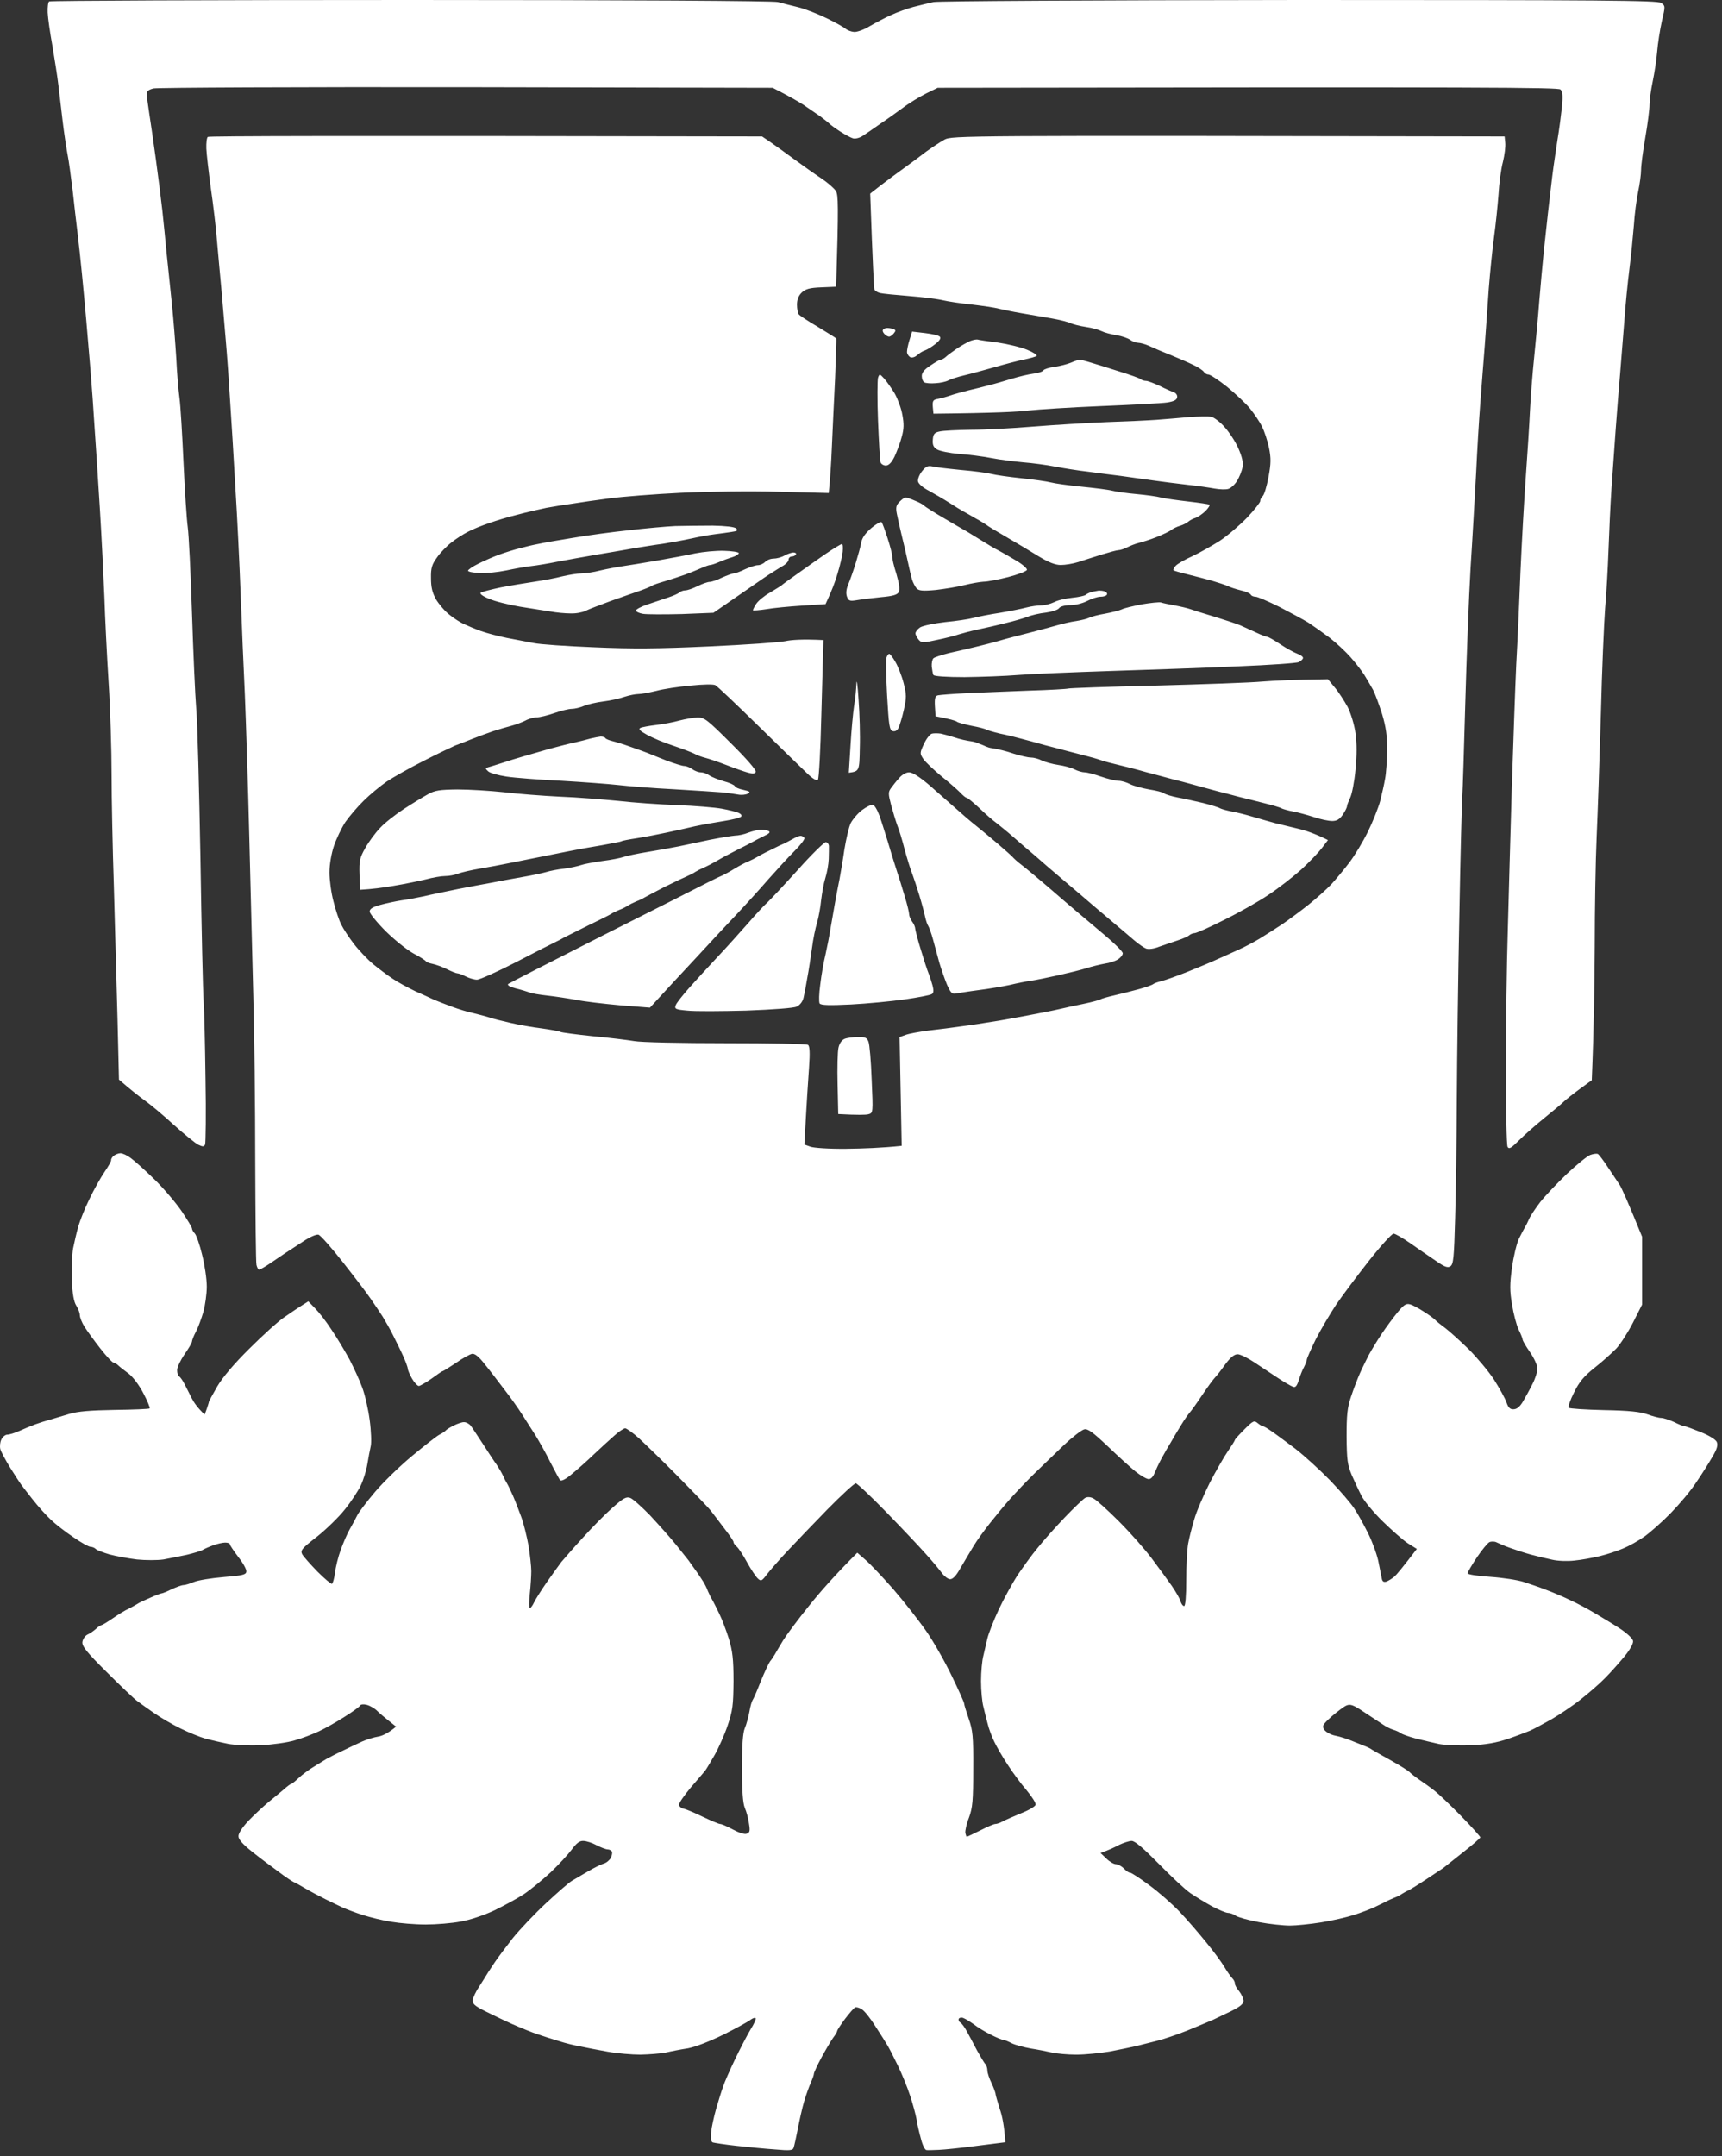 <?xml version="1.0" encoding="UTF-8"?> <svg xmlns="http://www.w3.org/2000/svg" viewBox="0 0 70.305 87.995" fill="none"><rect x="0" y="0" width="70.305" height="87.995" fill="#333333" stroke="none"/><path fill-rule="evenodd" clip-rule="evenodd" d="M2.007 0.06C1.964 0.086 1.938 0.294 1.947 0.51C1.955 0.725 2.042 1.339 2.137 1.857C2.223 2.375 2.344 3.118 2.387 3.498C2.43 3.878 2.508 4.534 2.56 4.966C2.612 5.398 2.698 5.976 2.75 6.261C2.81 6.546 2.897 7.228 2.966 7.773C3.026 8.317 3.113 9.094 3.164 9.5C3.216 9.906 3.294 10.657 3.346 11.184C3.398 11.711 3.475 12.54 3.519 13.041C3.562 13.541 3.639 14.448 3.691 15.07C3.743 15.692 3.821 16.771 3.864 17.488C3.916 18.196 4.011 19.699 4.08 20.813C4.149 21.927 4.227 23.525 4.261 24.354C4.287 25.183 4.365 26.763 4.434 27.852C4.503 28.94 4.555 30.632 4.555 31.608C4.555 32.584 4.598 34.665 4.65 36.229C4.693 37.792 4.762 40.201 4.797 41.566L4.857 44.062C5.341 44.485 5.678 44.744 5.902 44.908C6.136 45.072 6.671 45.521 7.086 45.901C7.509 46.281 7.958 46.644 8.079 46.713C8.278 46.808 8.321 46.808 8.373 46.713C8.398 46.644 8.416 45.444 8.39 44.044C8.373 42.645 8.338 41.203 8.312 40.849C8.286 40.495 8.226 37.878 8.183 35.037C8.131 32.204 8.062 29.441 8.01 28.905C7.967 28.378 7.889 26.617 7.837 25.002C7.785 23.387 7.708 21.815 7.664 21.504C7.621 21.193 7.543 20.01 7.492 18.87C7.44 17.73 7.371 16.547 7.327 16.236C7.284 15.925 7.224 15.208 7.198 14.638C7.163 14.068 7.086 13.058 7.017 12.393C6.947 11.728 6.852 10.795 6.801 10.32C6.757 9.845 6.68 9.068 6.628 8.593C6.576 8.118 6.455 7.168 6.36 6.477C6.265 5.786 6.144 4.949 6.092 4.62C6.041 4.292 5.997 3.938 5.989 3.852C5.98 3.731 6.058 3.662 6.265 3.61C6.412 3.575 12.164 3.549 19.039 3.558L31.546 3.584C32.211 3.921 32.582 4.137 32.798 4.275C33.014 4.422 33.325 4.638 33.489 4.75C33.653 4.871 33.826 5.009 33.878 5.061C33.921 5.104 34.12 5.251 34.31 5.372C34.5 5.493 34.733 5.622 34.828 5.648C34.923 5.674 35.096 5.631 35.225 5.544C35.346 5.467 35.657 5.251 35.916 5.069C36.175 4.897 36.599 4.594 36.858 4.404C37.117 4.206 37.549 3.947 37.808 3.817L38.283 3.584C60.877 3.549 63.615 3.567 63.71 3.653C63.797 3.731 63.814 3.904 63.771 4.361C63.736 4.689 63.658 5.294 63.589 5.7C63.529 6.106 63.425 6.779 63.373 7.211C63.322 7.634 63.244 8.299 63.201 8.679C63.158 9.059 63.08 9.776 63.028 10.277C62.976 10.778 62.898 11.667 62.847 12.263C62.803 12.859 62.708 13.887 62.639 14.552C62.57 15.217 62.492 16.21 62.466 16.754C62.441 17.298 62.363 18.525 62.294 19.475C62.225 20.424 62.13 22.152 62.078 23.318C62.035 24.483 61.957 26.193 61.905 27.117C61.862 28.042 61.784 30.296 61.724 32.126C61.672 33.957 61.594 36.583 61.56 37.956C61.516 39.329 61.482 41.859 61.482 43.569C61.482 45.279 61.508 46.739 61.551 46.808C61.611 46.912 61.698 46.86 62.009 46.549C62.225 46.333 62.682 45.927 63.037 45.642C63.391 45.357 63.762 45.046 63.857 44.951C63.961 44.856 64.254 44.623 64.514 44.433L64.988 44.088C65.075 42.015 65.101 40.167 65.109 38.647C65.109 37.127 65.144 35.106 65.187 34.156C65.23 33.206 65.308 30.952 65.36 29.147C65.403 27.342 65.49 25.399 65.533 24.829C65.585 24.259 65.645 23.188 65.671 22.454C65.697 21.72 65.749 20.589 65.792 19.95C65.835 19.31 65.913 18.222 65.964 17.531C66.016 16.84 66.094 15.813 66.146 15.243C66.189 14.673 66.267 13.706 66.319 13.084C66.362 12.462 66.457 11.512 66.526 10.968C66.595 10.424 66.673 9.621 66.707 9.197C66.733 8.774 66.811 8.161 66.88 7.833C66.949 7.513 67.001 7.108 67.001 6.935C67.001 6.753 67.079 6.158 67.174 5.614C67.269 5.069 67.346 4.465 67.346 4.275C67.346 4.085 67.407 3.653 67.476 3.325C67.545 2.997 67.631 2.444 67.657 2.116C67.683 1.788 67.77 1.226 67.848 0.872C67.994 0.25 67.994 0.242 67.822 0.121C67.675 0.017 65.481 0 53.052 0C44.717 0.009 38.309 0.043 38.11 0.086C37.92 0.13 37.549 0.216 37.289 0.285C37.03 0.354 36.625 0.501 36.383 0.613C36.149 0.717 35.761 0.924 35.519 1.062C35.286 1.209 34.992 1.313 34.871 1.304C34.75 1.295 34.595 1.235 34.526 1.175C34.457 1.114 34.103 0.915 33.748 0.743C33.394 0.57 32.867 0.363 32.582 0.294C32.297 0.225 31.926 0.13 31.762 0.086C31.58 0.035 25.578 0 16.768 0C8.692 0 2.05 0.026 2.007 0.06ZM8.485 5.588C8.442 5.614 8.416 5.829 8.424 6.063C8.433 6.287 8.519 7.013 8.606 7.669C8.701 8.317 8.822 9.318 8.865 9.888C8.917 10.458 8.994 11.348 9.046 11.875C9.089 12.401 9.167 13.308 9.219 13.904C9.271 14.5 9.349 15.588 9.392 16.322C9.444 17.056 9.539 18.654 9.608 19.863C9.685 21.072 9.78 23.041 9.824 24.224C9.867 25.416 9.945 27.256 9.996 28.327C10.04 29.397 10.126 32.023 10.178 34.156C10.23 36.298 10.307 39.225 10.342 40.676C10.385 42.127 10.42 45.133 10.42 47.369C10.428 49.606 10.445 51.515 10.471 51.627C10.497 51.731 10.54 51.817 10.584 51.817C10.618 51.817 10.834 51.696 11.059 51.541C11.292 51.385 11.568 51.195 11.672 51.126C11.784 51.057 12.095 50.85 12.363 50.677C12.631 50.495 12.916 50.366 13.002 50.392C13.08 50.409 13.538 50.927 14.013 51.532C14.488 52.136 14.997 52.801 15.135 53.009C15.282 53.216 15.498 53.544 15.628 53.743C15.749 53.941 15.956 54.304 16.068 54.537C16.189 54.779 16.37 55.142 16.466 55.358C16.561 55.574 16.647 55.798 16.647 55.859C16.647 55.91 16.725 56.1 16.82 56.264C16.915 56.428 17.044 56.567 17.105 56.567C17.156 56.558 17.39 56.428 17.623 56.264C17.847 56.1 18.046 55.962 18.072 55.962C18.098 55.962 18.34 55.807 18.616 55.625C18.884 55.435 19.186 55.271 19.273 55.254C19.385 55.237 19.549 55.366 19.791 55.677C19.989 55.919 20.344 56.385 20.594 56.714C20.844 57.033 21.173 57.5 21.32 57.733C21.475 57.974 21.725 58.363 21.872 58.596C22.019 58.838 22.296 59.322 22.468 59.676C22.65 60.03 22.831 60.367 22.866 60.41C22.917 60.462 23.099 60.375 23.358 60.151C23.582 59.969 23.988 59.607 24.248 59.356C24.507 59.115 24.878 58.769 25.068 58.605C25.258 58.432 25.465 58.294 25.526 58.294C25.578 58.294 25.837 58.475 26.087 58.7C26.329 58.925 27.046 59.615 27.659 60.237C28.272 60.859 28.894 61.498 29.024 61.662C29.153 61.826 29.413 62.172 29.603 62.422C29.792 62.664 29.948 62.897 29.948 62.932C29.939 62.975 30.008 63.061 30.086 63.13C30.164 63.199 30.354 63.493 30.509 63.778C30.665 64.063 30.864 64.356 30.941 64.426C31.071 64.547 31.105 64.529 31.313 64.253C31.442 64.089 31.814 63.657 32.15 63.303C32.479 62.949 33.221 62.18 33.791 61.593C34.362 61.014 34.88 60.539 34.94 60.539C34.992 60.539 35.562 61.075 36.192 61.723C36.832 62.379 37.557 63.148 37.816 63.441C38.075 63.726 38.36 64.072 38.455 64.201C38.55 64.331 38.697 64.443 38.784 64.452C38.896 64.46 39.034 64.322 39.216 63.994C39.371 63.726 39.613 63.329 39.751 63.096C39.889 62.863 40.2 62.439 40.433 62.146C40.658 61.861 41.029 61.412 41.254 61.161C41.47 60.92 41.902 60.462 42.212 60.159C42.524 59.857 43.068 59.33 43.422 58.994C43.776 58.657 44.156 58.363 44.268 58.337C44.415 58.303 44.614 58.449 45.218 59.02C45.633 59.417 46.143 59.883 46.358 60.056C46.574 60.228 46.816 60.367 46.902 60.367C46.989 60.367 47.084 60.263 47.136 60.125C47.188 59.995 47.309 59.736 47.412 59.546C47.516 59.356 47.68 59.063 47.784 58.899C47.878 58.726 48.077 58.398 48.215 58.173C48.354 57.94 48.518 57.715 48.57 57.655C48.621 57.603 48.846 57.292 49.07 56.956C49.295 56.619 49.537 56.29 49.606 56.221C49.675 56.152 49.865 55.91 50.029 55.677C50.236 55.401 50.392 55.271 50.53 55.271C50.634 55.271 50.936 55.418 51.195 55.591C51.454 55.764 51.886 56.049 52.145 56.221C52.404 56.394 52.689 56.558 52.776 56.593C52.888 56.644 52.94 56.584 53.026 56.334C53.078 56.152 53.173 55.91 53.242 55.79C53.303 55.669 53.355 55.53 53.355 55.487C53.355 55.444 53.519 55.073 53.717 54.667C53.924 54.261 54.304 53.622 54.555 53.242C54.814 52.862 55.419 52.059 55.894 51.454C56.377 50.841 56.827 50.349 56.896 50.349C56.965 50.349 57.276 50.53 57.587 50.746C57.897 50.962 58.355 51.282 58.614 51.454C58.986 51.713 59.107 51.756 59.219 51.679C59.34 51.601 59.366 51.307 59.409 49.736C59.444 48.716 59.47 46.531 59.478 44.865C59.487 43.198 59.53 39.821 59.582 37.351C59.625 34.881 59.685 32.688 59.703 32.472C59.72 32.256 59.772 30.563 59.824 28.715C59.875 26.867 59.97 24.371 60.039 23.188C60.117 21.996 60.212 20.269 60.264 19.345C60.307 18.421 60.385 17.117 60.437 16.452C60.489 15.787 60.566 14.742 60.618 14.12C60.661 13.498 60.739 12.453 60.782 11.788C60.834 11.123 60.929 10.173 60.998 9.672C61.067 9.172 61.145 8.394 61.18 7.945C61.205 7.496 61.283 6.892 61.361 6.607C61.43 6.322 61.473 5.976 61.456 5.829L61.43 5.57C39.052 5.527 38.879 5.536 38.559 5.7C38.386 5.795 38.05 6.019 37.808 6.192C37.575 6.373 37.168 6.676 36.901 6.866C36.633 7.056 36.218 7.367 35.968 7.557L35.528 7.902C35.631 10.847 35.683 11.754 35.7 11.814C35.718 11.866 35.821 11.935 35.933 11.961C36.037 11.987 36.573 12.039 37.117 12.082C37.661 12.125 38.283 12.203 38.499 12.255C38.715 12.307 39.241 12.384 39.665 12.427C40.097 12.479 40.597 12.548 40.787 12.6C40.977 12.643 41.384 12.73 41.694 12.781C42.005 12.833 42.55 12.928 42.904 12.989C43.258 13.049 43.629 13.144 43.724 13.196C43.819 13.239 44.095 13.308 44.329 13.343C44.57 13.377 44.856 13.455 44.977 13.516C45.097 13.576 45.365 13.645 45.581 13.68C45.797 13.714 46.048 13.801 46.143 13.87C46.238 13.939 46.384 13.991 46.471 13.991C46.548 13.991 46.747 14.042 46.902 14.111C47.049 14.181 47.429 14.345 47.74 14.466C48.051 14.595 48.475 14.776 48.69 14.88C48.906 14.975 49.105 15.113 49.148 15.174C49.183 15.234 49.269 15.286 49.338 15.286C49.407 15.286 49.753 15.511 50.098 15.787C50.435 16.063 50.858 16.46 51.031 16.668C51.204 16.884 51.428 17.212 51.523 17.402C51.618 17.592 51.748 17.98 51.808 18.265C51.895 18.697 51.895 18.905 51.791 19.466C51.722 19.837 51.618 20.183 51.558 20.243C51.497 20.295 51.446 20.39 51.454 20.45C51.454 20.502 51.212 20.813 50.919 21.124C50.616 21.435 50.124 21.858 49.813 22.065C49.502 22.264 49.001 22.549 48.69 22.696C48.379 22.834 48.068 23.015 47.999 23.093C47.93 23.171 47.887 23.257 47.913 23.274C47.939 23.3 48.189 23.369 48.475 23.439C48.76 23.508 49.209 23.629 49.468 23.698C49.727 23.775 50.021 23.87 50.116 23.913C50.211 23.965 50.452 24.043 50.66 24.095C50.858 24.138 51.04 24.216 51.066 24.268C51.092 24.319 51.178 24.354 51.264 24.354C51.342 24.354 51.782 24.544 52.232 24.768C52.681 25.002 53.216 25.287 53.424 25.416C53.622 25.546 54.011 25.822 54.287 26.029C54.555 26.237 54.944 26.599 55.142 26.824C55.349 27.057 55.6 27.385 55.704 27.549C55.807 27.714 55.963 27.99 56.058 28.154C56.144 28.318 56.308 28.767 56.429 29.147C56.585 29.674 56.636 30.028 56.636 30.615C56.628 31.038 56.593 31.565 56.55 31.781C56.515 31.997 56.421 32.403 56.351 32.688C56.274 32.973 56.049 33.534 55.851 33.94C55.652 34.346 55.315 34.907 55.099 35.192C54.883 35.477 54.546 35.883 54.356 36.09C54.158 36.298 53.752 36.66 53.441 36.911C53.13 37.161 52.646 37.516 52.361 37.714C52.076 37.904 51.653 38.172 51.411 38.319C51.178 38.457 50.806 38.655 50.59 38.75C50.375 38.845 49.986 39.027 49.727 39.139C49.468 39.26 48.906 39.493 48.475 39.666C48.043 39.839 47.576 40.003 47.438 40.037C47.3 40.072 47.136 40.124 47.092 40.158C47.049 40.201 46.773 40.296 46.488 40.374C46.203 40.452 45.754 40.564 45.495 40.624C45.236 40.685 44.977 40.754 44.933 40.788C44.89 40.814 44.579 40.901 44.242 40.97C43.906 41.039 43.465 41.134 43.249 41.186C43.033 41.238 42.455 41.35 41.953 41.445C41.453 41.54 40.796 41.661 40.485 41.704C40.174 41.756 39.63 41.842 39.276 41.885C38.922 41.937 38.309 42.015 37.92 42.058C37.523 42.11 37.099 42.188 36.97 42.239L36.728 42.326L36.814 46.765C36.011 46.851 35.225 46.877 34.552 46.886C33.86 46.894 33.213 46.851 33.083 46.799L32.841 46.713C32.936 44.943 32.997 44.044 33.031 43.569C33.075 42.948 33.057 42.688 32.988 42.645C32.928 42.602 31.416 42.576 29.628 42.576C27.815 42.576 26.156 42.542 25.889 42.49C25.63 42.447 24.869 42.352 24.204 42.291C23.539 42.222 22.943 42.144 22.891 42.118C22.831 42.084 22.477 42.024 22.114 41.972C21.743 41.929 21.173 41.825 20.836 41.747C20.499 41.669 20.11 41.575 19.972 41.523C19.834 41.48 19.54 41.402 19.324 41.35C19.108 41.307 18.72 41.186 18.461 41.091C18.202 40.996 17.873 40.866 17.727 40.806C17.588 40.737 17.234 40.581 16.949 40.452C16.664 40.314 16.258 40.098 16.042 39.951C15.826 39.813 15.464 39.536 15.23 39.346C14.997 39.148 14.643 38.776 14.444 38.517C14.246 38.258 14.013 37.904 13.935 37.74C13.848 37.576 13.702 37.144 13.615 36.79C13.52 36.436 13.451 35.901 13.451 35.607C13.451 35.287 13.529 34.838 13.633 34.527C13.736 34.225 13.943 33.793 14.099 33.552C14.263 33.318 14.6 32.921 14.85 32.679C15.101 32.429 15.524 32.083 15.783 31.902C16.042 31.729 16.725 31.341 17.295 31.055C17.865 30.762 18.452 30.486 18.59 30.425C18.737 30.373 19.048 30.252 19.281 30.157C19.523 30.062 19.912 29.916 20.145 29.838C20.387 29.76 20.715 29.665 20.879 29.622C21.043 29.579 21.302 29.484 21.44 29.415C21.579 29.337 21.795 29.277 21.915 29.277C22.036 29.277 22.356 29.199 22.632 29.104C22.9 29.009 23.22 28.931 23.341 28.931C23.462 28.931 23.686 28.879 23.842 28.81C23.988 28.75 24.351 28.663 24.636 28.629C24.921 28.594 25.31 28.508 25.5 28.439C25.69 28.378 25.94 28.327 26.061 28.327C26.182 28.327 26.51 28.266 26.796 28.197C27.081 28.119 27.711 28.024 28.203 27.981C28.687 27.929 29.136 27.921 29.205 27.964C29.274 27.998 30.06 28.741 30.958 29.622C31.857 30.503 32.755 31.375 32.954 31.565C33.187 31.79 33.342 31.876 33.394 31.824C33.437 31.772 33.498 30.606 33.532 29.233C33.575 27.86 33.601 26.591 33.61 26.427L33.619 26.124C32.746 26.081 32.306 26.116 32.064 26.168C31.831 26.219 30.432 26.314 28.955 26.383C26.882 26.478 25.82 26.487 24.248 26.418C23.133 26.375 22.028 26.297 21.786 26.245C21.553 26.202 21.06 26.107 20.706 26.038C20.352 25.969 19.869 25.839 19.627 25.753C19.393 25.667 19.083 25.537 18.936 25.468C18.798 25.408 18.53 25.235 18.348 25.088C18.167 24.95 17.925 24.665 17.804 24.466C17.649 24.19 17.597 23.965 17.597 23.603C17.588 23.188 17.632 23.041 17.839 22.756C17.968 22.566 18.236 22.29 18.426 22.143C18.608 21.996 18.918 21.798 19.108 21.703C19.298 21.599 19.687 21.444 19.972 21.349C20.257 21.245 20.784 21.089 21.138 21.003C21.492 20.908 22.019 20.787 22.304 20.727C22.589 20.675 23.073 20.597 23.384 20.554C23.695 20.502 24.368 20.407 24.895 20.338C25.422 20.269 26.718 20.165 27.789 20.114C28.86 20.062 30.648 20.036 31.788 20.07L33.835 20.122C33.895 19.552 33.938 18.861 33.964 18.222C33.99 17.583 34.051 16.34 34.094 15.459C34.128 14.578 34.154 13.844 34.146 13.818C34.128 13.792 33.791 13.585 33.394 13.343C32.997 13.11 32.643 12.877 32.608 12.825C32.574 12.781 32.539 12.6 32.539 12.436C32.539 12.229 32.599 12.073 32.729 11.944C32.885 11.797 33.049 11.745 33.532 11.728L34.137 11.702C34.241 8.334 34.223 7.954 34.128 7.798C34.059 7.686 33.8 7.462 33.558 7.298C33.308 7.133 32.807 6.779 32.453 6.52C32.099 6.261 31.65 5.933 31.459 5.804L31.114 5.57C13.633 5.536 8.528 5.553 8.485 5.588ZM36.054 13.455C36.02 13.49 36.046 13.567 36.106 13.628C36.158 13.688 36.253 13.74 36.296 13.74C36.348 13.74 36.434 13.68 36.495 13.602C36.581 13.498 36.573 13.464 36.469 13.429C36.4 13.403 36.288 13.386 36.227 13.386C36.158 13.386 36.08 13.412 36.054 13.455ZM37.134 13.87C37.074 14.06 37.03 14.276 37.03 14.362C37.03 14.44 37.091 14.535 37.16 14.578C37.238 14.612 37.35 14.578 37.445 14.5C37.523 14.422 37.67 14.327 37.765 14.301C37.86 14.267 38.058 14.146 38.196 14.034C38.369 13.896 38.427 13.798 38.369 13.74C38.326 13.688 38.05 13.628 37.756 13.593L37.238 13.533L37.134 13.87ZM39.621 13.913C39.501 13.965 39.25 14.103 39.06 14.232C38.87 14.362 38.663 14.517 38.602 14.578C38.533 14.638 38.447 14.681 38.404 14.681C38.36 14.681 38.17 14.794 37.98 14.923C37.739 15.079 37.626 15.217 37.635 15.355C37.635 15.459 37.678 15.571 37.739 15.606C37.799 15.64 38.006 15.657 38.196 15.64C38.386 15.631 38.619 15.58 38.715 15.528C38.81 15.476 39.103 15.381 39.362 15.321C39.621 15.26 40.183 15.105 40.615 14.984C41.038 14.863 41.582 14.716 41.824 14.673C42.057 14.621 42.282 14.561 42.325 14.526C42.359 14.491 42.187 14.379 41.936 14.276C41.686 14.172 41.15 14.042 40.744 13.982C40.338 13.93 39.967 13.878 39.924 13.861C39.872 13.844 39.742 13.87 39.621 13.913ZM43.724 14.802C43.577 14.863 43.275 14.941 43.05 14.975C42.826 15.001 42.627 15.07 42.601 15.113C42.575 15.165 42.394 15.226 42.187 15.251C41.988 15.277 41.591 15.372 41.306 15.459C41.021 15.545 40.615 15.666 40.399 15.718C40.183 15.778 39.794 15.873 39.535 15.934C39.276 16.003 38.939 16.089 38.801 16.141C38.654 16.193 38.429 16.253 38.3 16.279C38.093 16.314 38.067 16.357 38.084 16.607L38.11 16.884C40.589 16.858 41.617 16.806 41.997 16.754C42.377 16.711 43.716 16.625 44.977 16.573C46.238 16.521 47.438 16.46 47.654 16.426C47.93 16.383 48.043 16.322 48.06 16.219C48.077 16.132 48.017 16.046 47.93 16.011C47.853 15.986 47.585 15.873 47.352 15.752C47.11 15.64 46.859 15.545 46.79 15.545C46.721 15.545 46.617 15.519 46.574 15.476C46.523 15.433 46.134 15.295 45.711 15.165C45.279 15.027 44.761 14.863 44.545 14.802C44.329 14.733 44.113 14.681 44.07 14.681C44.018 14.69 43.862 14.742 43.724 14.802ZM35.847 15.416C35.821 15.511 35.813 16.296 35.847 17.169C35.882 18.032 35.925 18.801 35.951 18.87C35.977 18.939 36.072 19 36.167 19C36.279 19 36.4 18.887 36.521 18.637C36.616 18.43 36.754 18.075 36.814 17.834C36.909 17.505 36.909 17.29 36.84 16.927C36.797 16.668 36.65 16.279 36.53 16.063C36.4 15.847 36.21 15.58 36.106 15.459C35.916 15.251 35.907 15.251 35.847 15.416ZM48.561 17.022C48.181 17.056 47.576 17.108 47.222 17.134C46.868 17.16 45.935 17.203 45.149 17.229C44.363 17.264 43.033 17.341 42.187 17.41C41.349 17.48 40.2 17.54 39.639 17.54C39.086 17.549 38.507 17.575 38.369 17.609C38.153 17.652 38.101 17.713 38.084 17.946C38.067 18.153 38.11 18.257 38.257 18.343C38.369 18.412 38.766 18.49 39.146 18.525C39.526 18.55 40.131 18.628 40.485 18.697C40.839 18.766 41.427 18.835 41.781 18.87C42.135 18.896 42.722 18.974 43.076 19.043C43.43 19.112 44.035 19.207 44.415 19.25C44.795 19.302 45.4 19.38 45.754 19.423C46.108 19.475 46.695 19.552 47.049 19.604C47.404 19.656 48.043 19.734 48.475 19.785C48.898 19.829 49.407 19.906 49.597 19.941C49.787 19.975 50.029 19.984 50.133 19.958C50.245 19.932 50.409 19.785 50.504 19.63C50.599 19.475 50.703 19.224 50.729 19.069C50.763 18.861 50.711 18.645 50.556 18.291C50.435 18.015 50.176 17.626 49.995 17.428C49.813 17.22 49.571 17.039 49.459 17.013C49.347 16.987 48.941 16.996 48.561 17.022ZM37.644 19.233C37.54 19.362 37.462 19.552 37.479 19.647C37.497 19.742 37.678 19.906 37.937 20.036C38.17 20.165 38.542 20.381 38.758 20.519C38.974 20.658 39.224 20.813 39.319 20.865C39.414 20.917 39.647 21.046 39.837 21.159C40.027 21.262 40.218 21.383 40.269 21.418C40.313 21.461 40.684 21.685 41.09 21.919C41.496 22.152 42.083 22.506 42.403 22.704C42.817 22.955 43.085 23.059 43.309 23.059C43.491 23.059 43.811 23.007 44.026 22.938C44.242 22.869 44.665 22.73 44.977 22.635C45.287 22.54 45.598 22.454 45.667 22.454C45.736 22.454 45.892 22.402 46.013 22.342C46.134 22.281 46.341 22.195 46.488 22.16C46.626 22.126 46.963 22.022 47.222 21.919C47.481 21.815 47.758 21.685 47.827 21.625C47.896 21.573 48.051 21.495 48.172 21.461C48.293 21.426 48.449 21.349 48.518 21.288C48.587 21.228 48.725 21.159 48.82 21.133C48.915 21.098 49.088 20.977 49.209 20.865C49.329 20.744 49.407 20.623 49.381 20.597C49.355 20.58 48.967 20.519 48.518 20.468C48.068 20.416 47.559 20.347 47.395 20.304C47.231 20.26 46.782 20.2 46.402 20.165C46.022 20.131 45.572 20.07 45.408 20.027C45.244 19.984 44.674 19.915 44.156 19.863C43.629 19.811 43.068 19.734 42.904 19.69C42.74 19.647 42.195 19.57 41.694 19.518C41.193 19.466 40.649 19.388 40.485 19.345C40.321 19.302 39.751 19.224 39.233 19.181C38.706 19.129 38.179 19.069 38.058 19.034C37.886 19 37.799 19.034 37.644 19.233ZM36.728 20.476C36.59 20.614 36.564 20.709 36.616 20.969C36.65 21.141 36.737 21.539 36.814 21.849C36.892 22.16 37.004 22.644 37.065 22.929C37.125 23.214 37.203 23.542 37.238 23.663C37.281 23.784 37.358 23.939 37.419 24.009C37.514 24.112 37.661 24.129 38.214 24.078C38.585 24.034 39.112 23.948 39.38 23.879C39.656 23.81 40.002 23.749 40.157 23.741C40.313 23.741 40.77 23.654 41.168 23.551C41.565 23.447 41.91 23.318 41.928 23.257C41.936 23.197 41.738 23.024 41.47 22.869C41.211 22.713 40.891 22.532 40.762 22.463C40.632 22.402 40.33 22.221 40.097 22.074C39.855 21.927 39.587 21.763 39.492 21.703C39.397 21.651 38.965 21.4 38.542 21.15C38.11 20.899 37.747 20.666 37.721 20.632C37.696 20.597 37.531 20.502 37.35 20.433C37.177 20.355 36.996 20.295 36.961 20.304C36.927 20.304 36.823 20.381 36.728 20.476ZM35.579 21.547C35.338 21.754 35.199 21.944 35.165 22.134C35.139 22.29 35.035 22.661 34.94 22.972C34.845 23.283 34.707 23.672 34.638 23.836C34.552 24.037 34.531 24.207 34.577 24.345C34.646 24.527 34.69 24.544 35.001 24.492C35.191 24.458 35.631 24.406 35.977 24.371C36.46 24.328 36.633 24.276 36.694 24.164C36.745 24.06 36.711 23.81 36.599 23.43C36.495 23.11 36.417 22.774 36.426 22.696C36.426 22.609 36.339 22.281 36.236 21.962C36.132 21.642 36.028 21.349 35.994 21.314C35.968 21.271 35.778 21.383 35.579 21.547ZM27.573 21.469C27.193 21.487 26.338 21.564 25.673 21.642C25.008 21.711 23.98 21.849 23.384 21.953C22.788 22.048 22.149 22.16 21.959 22.204C21.769 22.238 21.44 22.316 21.225 22.376C21.009 22.428 20.62 22.549 20.361 22.644C20.102 22.739 19.713 22.912 19.497 23.024C19.281 23.128 19.108 23.257 19.108 23.292C19.108 23.335 19.324 23.378 19.583 23.387C19.843 23.404 20.326 23.352 20.663 23.283C20.991 23.214 21.458 23.128 21.7 23.102C21.933 23.076 22.399 22.998 22.736 22.929C23.064 22.869 23.807 22.73 24.377 22.635C24.947 22.54 25.647 22.419 25.932 22.368C26.217 22.324 26.718 22.238 27.055 22.195C27.383 22.143 27.91 22.048 28.221 21.979C28.531 21.91 28.955 21.832 29.171 21.806C29.387 21.78 29.697 21.737 29.862 21.711C30.103 21.677 30.138 21.651 30.052 21.564C29.982 21.504 29.62 21.461 29.102 21.452C28.635 21.452 27.953 21.461 27.573 21.469ZM33.705 22.609C33.368 22.843 32.85 23.205 32.539 23.43C32.228 23.646 31.935 23.862 31.891 23.905C31.84 23.939 31.632 24.069 31.416 24.198C31.2 24.319 30.958 24.518 30.872 24.648C30.794 24.768 30.734 24.889 30.743 24.907C30.76 24.924 31.002 24.907 31.287 24.863C31.572 24.812 32.228 24.751 32.755 24.717L33.705 24.656C33.956 24.121 34.111 23.715 34.197 23.404C34.292 23.093 34.387 22.696 34.405 22.523C34.422 22.342 34.413 22.195 34.37 22.204C34.336 22.204 34.033 22.385 33.705 22.609ZM28.393 22.584C28.082 22.653 27.383 22.782 26.839 22.877C26.294 22.972 25.647 23.076 25.413 23.11C25.172 23.145 24.766 23.223 24.507 23.283C24.248 23.352 23.893 23.404 23.729 23.404C23.565 23.404 23.211 23.464 22.952 23.525C22.693 23.594 22.183 23.689 21.829 23.741C21.475 23.793 20.853 23.896 20.447 23.974C20.041 24.06 19.67 24.155 19.627 24.19C19.575 24.233 19.713 24.337 19.972 24.44C20.205 24.544 20.775 24.682 21.225 24.76C21.674 24.829 22.235 24.924 22.477 24.958C22.71 25.002 23.082 25.036 23.297 25.036C23.513 25.045 23.781 24.993 23.902 24.932C24.023 24.872 24.489 24.691 24.938 24.527C25.388 24.371 25.932 24.173 26.148 24.103C26.364 24.026 26.571 23.939 26.623 23.905C26.666 23.87 26.899 23.793 27.141 23.723C27.374 23.654 27.745 23.533 27.961 23.456C28.177 23.378 28.471 23.257 28.626 23.188C28.782 23.119 28.946 23.059 28.998 23.059C29.041 23.059 29.205 23.007 29.361 22.938C29.516 22.869 29.758 22.782 29.905 22.739C30.043 22.696 30.164 22.618 30.164 22.575C30.164 22.532 29.887 22.489 29.559 22.48C29.223 22.471 28.704 22.523 28.393 22.584ZM32.021 22.679C31.9 22.748 31.701 22.799 31.58 22.799C31.459 22.799 31.304 22.86 31.235 22.938C31.166 23.007 31.036 23.067 30.941 23.067C30.846 23.067 30.613 23.145 30.423 23.231C30.233 23.326 30.017 23.404 29.948 23.404C29.879 23.413 29.663 23.49 29.473 23.577C29.283 23.672 29.058 23.749 28.972 23.749C28.894 23.749 28.67 23.827 28.48 23.922C28.29 24.017 28.065 24.095 27.979 24.095C27.892 24.095 27.789 24.138 27.737 24.181C27.694 24.224 27.486 24.319 27.27 24.388C27.055 24.458 26.675 24.587 26.424 24.673C26.165 24.76 25.966 24.872 25.966 24.915C25.966 24.967 26.096 25.027 26.251 25.053C26.407 25.079 27.115 25.079 27.832 25.062L29.127 25.01C30.06 24.363 30.544 24.034 30.803 23.853C31.053 23.68 31.364 23.464 31.494 23.387C31.615 23.309 31.822 23.179 31.952 23.102C32.081 23.033 32.194 22.912 32.194 22.843C32.194 22.774 32.254 22.713 32.323 22.713C32.392 22.713 32.47 22.679 32.496 22.627C32.522 22.584 32.47 22.549 32.384 22.549C32.306 22.558 32.142 22.609 32.021 22.679ZM44.588 24.155C44.493 24.181 44.372 24.233 44.329 24.276C44.277 24.319 44.026 24.371 43.767 24.397C43.508 24.423 43.171 24.501 43.033 24.578C42.886 24.648 42.653 24.708 42.515 24.708C42.368 24.708 42.1 24.743 41.91 24.794C41.72 24.846 41.237 24.941 40.831 25.01C40.425 25.071 39.941 25.166 39.751 25.217C39.561 25.269 39.034 25.347 38.585 25.39C38.136 25.442 37.678 25.537 37.566 25.606C37.462 25.675 37.376 25.788 37.376 25.848C37.376 25.909 37.436 26.021 37.505 26.107C37.626 26.245 37.67 26.245 38.257 26.116C38.602 26.047 39 25.943 39.146 25.891C39.285 25.848 39.639 25.753 39.924 25.693C40.209 25.632 40.71 25.52 41.046 25.433C41.375 25.356 41.789 25.235 41.953 25.174C42.117 25.105 42.455 25.027 42.705 25.002C42.955 24.967 43.197 24.889 43.24 24.82C43.292 24.751 43.474 24.699 43.698 24.699C43.906 24.699 44.208 24.622 44.389 24.527C44.57 24.432 44.812 24.354 44.933 24.354C45.054 24.354 45.167 24.319 45.192 24.268C45.218 24.224 45.175 24.164 45.106 24.138C45.037 24.112 44.925 24.103 44.864 24.103C44.804 24.112 44.683 24.138 44.588 24.155ZM46.617 24.665C46.263 24.734 45.892 24.82 45.797 24.872C45.702 24.915 45.4 24.993 45.123 25.045C44.856 25.088 44.562 25.166 44.475 25.209C44.398 25.252 44.156 25.312 43.94 25.347C43.724 25.373 43.378 25.459 43.163 25.52C42.947 25.58 42.446 25.719 42.04 25.822C41.634 25.926 41.09 26.064 40.831 26.142C40.572 26.219 40.123 26.332 39.837 26.401C39.552 26.47 39.069 26.582 38.758 26.651C38.447 26.729 38.153 26.824 38.11 26.867C38.058 26.919 38.032 27.066 38.041 27.212C38.058 27.351 38.084 27.506 38.11 27.549C38.136 27.601 38.645 27.636 39.38 27.636C40.062 27.627 41.038 27.593 41.565 27.549C42.083 27.506 43.793 27.437 45.365 27.385C46.928 27.333 49.26 27.256 50.547 27.195C51.826 27.143 52.948 27.066 53.026 27.022C53.112 26.979 53.19 26.91 53.199 26.858C53.208 26.807 53.104 26.729 52.957 26.677C52.819 26.625 52.508 26.453 52.275 26.297C52.033 26.133 51.8 26.004 51.756 25.995C51.705 25.995 51.497 25.917 51.282 25.814C51.066 25.719 50.772 25.58 50.634 25.52C50.487 25.459 50.021 25.304 49.597 25.174C49.165 25.045 48.725 24.907 48.604 24.863C48.483 24.82 48.189 24.751 47.956 24.708C47.714 24.665 47.464 24.613 47.395 24.587C47.326 24.57 46.972 24.604 46.617 24.665ZM36.192 26.841C36.167 26.919 36.175 27.619 36.218 28.387C36.288 29.605 36.313 29.795 36.443 29.838C36.547 29.864 36.625 29.821 36.685 29.708C36.728 29.613 36.832 29.285 36.901 28.974C37.013 28.465 37.013 28.361 36.892 27.878C36.814 27.575 36.659 27.186 36.555 27.014C36.452 26.832 36.339 26.686 36.305 26.686C36.27 26.686 36.218 26.755 36.192 26.841ZM34.966 27.895C34.957 28.111 34.923 28.517 34.871 28.801C34.828 29.086 34.759 29.821 34.724 30.434L34.655 31.539C35.087 31.479 35.087 31.47 35.104 30.529C35.122 30.011 35.096 29.112 35.052 28.542C35.018 27.973 34.975 27.679 34.966 27.895ZM51.541 27.817C51.092 27.86 49.131 27.929 47.196 27.981C45.262 28.024 43.646 28.085 43.612 28.102C43.577 28.119 42.852 28.163 41.997 28.188C41.142 28.223 39.993 28.266 39.449 28.292C38.905 28.318 38.386 28.361 38.3 28.378C38.179 28.404 38.153 28.491 38.17 28.819L38.196 29.233C38.801 29.346 39.008 29.415 39.06 29.449C39.103 29.493 39.38 29.562 39.665 29.622C39.95 29.674 40.218 29.743 40.269 29.778C40.313 29.803 40.572 29.881 40.831 29.942C41.09 29.993 41.479 30.088 41.694 30.149C41.91 30.201 42.333 30.322 42.645 30.408C42.955 30.486 43.37 30.598 43.569 30.65C43.776 30.701 44.104 30.788 44.303 30.84C44.51 30.891 44.786 30.969 44.933 31.021C45.072 31.073 45.408 31.159 45.667 31.22C45.927 31.28 46.436 31.41 46.79 31.513C47.144 31.608 47.611 31.729 47.827 31.79C48.043 31.842 48.466 31.954 48.777 32.04C49.088 32.126 49.511 32.239 49.727 32.299C49.943 32.351 50.331 32.455 50.59 32.524C50.85 32.584 51.316 32.705 51.627 32.783C51.938 32.86 52.249 32.947 52.318 32.99C52.387 33.025 52.603 33.085 52.793 33.12C52.983 33.154 53.363 33.258 53.631 33.344C53.907 33.439 54.244 33.508 54.391 33.508C54.581 33.508 54.693 33.439 54.823 33.249C54.918 33.111 54.995 32.955 54.995 32.904C54.995 32.86 55.056 32.705 55.125 32.558C55.194 32.42 55.298 31.902 55.341 31.418C55.401 30.814 55.401 30.339 55.341 29.924C55.298 29.588 55.151 29.112 55.021 28.853C54.883 28.603 54.65 28.24 54.495 28.059L54.218 27.722C52.776 27.739 51.99 27.783 51.541 27.817ZM27.745 29.406C27.504 29.475 27.081 29.553 26.796 29.588C26.51 29.622 26.217 29.674 26.148 29.708C26.053 29.752 26.122 29.829 26.407 29.985C26.623 30.106 27.106 30.313 27.486 30.434C27.866 30.563 28.255 30.71 28.35 30.762C28.445 30.814 28.635 30.891 28.782 30.926C28.92 30.96 29.309 31.09 29.646 31.22C29.974 31.349 30.371 31.487 30.527 31.531C30.734 31.591 30.82 31.583 30.855 31.505C30.889 31.436 30.458 30.943 29.844 30.339C28.877 29.372 28.756 29.277 28.48 29.285C28.316 29.285 27.979 29.346 27.745 29.406ZM38.05 29.942C37.963 29.967 37.816 30.157 37.721 30.365C37.549 30.736 37.549 30.753 37.704 30.986C37.799 31.116 38.119 31.418 38.421 31.669C38.723 31.911 39.069 32.213 39.19 32.334C39.311 32.463 39.431 32.567 39.466 32.558C39.501 32.558 39.734 32.748 39.984 32.981C40.235 33.223 40.554 33.5 40.701 33.603C40.839 33.716 41.142 33.957 41.366 34.156C41.582 34.346 41.971 34.683 42.23 34.899C42.48 35.123 43.016 35.581 43.422 35.926C43.828 36.263 44.346 36.712 44.588 36.919C44.821 37.118 45.236 37.472 45.495 37.688C45.754 37.904 46.117 38.215 46.298 38.37C46.479 38.526 46.704 38.681 46.799 38.716C46.894 38.75 47.118 38.724 47.326 38.638C47.533 38.569 47.87 38.448 48.086 38.379C48.302 38.31 48.509 38.215 48.552 38.172C48.604 38.129 48.699 38.085 48.768 38.085C48.846 38.085 49.39 37.844 49.986 37.541C50.582 37.248 51.394 36.79 51.8 36.514C52.206 36.246 52.802 35.78 53.13 35.486C53.458 35.184 53.838 34.786 53.968 34.614L54.218 34.286C53.683 34.018 53.285 33.888 52.983 33.819C52.689 33.75 52.275 33.647 52.059 33.595C51.843 33.534 51.437 33.422 51.152 33.336C50.867 33.249 50.478 33.154 50.288 33.12C50.098 33.085 49.882 33.025 49.813 32.99C49.744 32.947 49.433 32.852 49.122 32.774C48.811 32.705 48.345 32.593 48.086 32.55C47.827 32.498 47.568 32.42 47.524 32.377C47.473 32.334 47.205 32.265 46.92 32.221C46.635 32.17 46.281 32.075 46.143 32.006C45.996 31.928 45.788 31.867 45.667 31.867C45.546 31.867 45.227 31.79 44.951 31.695C44.683 31.6 44.38 31.522 44.285 31.522C44.19 31.522 44.001 31.47 43.871 31.401C43.741 31.332 43.439 31.254 43.206 31.22C42.964 31.185 42.662 31.099 42.532 31.038C42.403 30.969 42.204 30.917 42.083 30.917C41.962 30.917 41.643 30.84 41.366 30.753C41.098 30.658 40.71 30.563 40.502 30.537C40.304 30.511 40.173 30.423 40.097 30.399C39.962 30.358 39.889 30.296 39.682 30.261C39.483 30.235 39.164 30.166 38.974 30.097C38.784 30.037 38.533 29.967 38.412 29.942C38.291 29.924 38.127 29.924 38.05 29.942ZM24.118 30.14C23.971 30.183 23.686 30.252 23.47 30.304C23.254 30.347 22.788 30.468 22.434 30.563C22.08 30.667 21.587 30.805 21.354 30.874C21.112 30.943 20.724 31.064 20.49 31.142C20.249 31.22 19.998 31.297 19.929 31.315C19.808 31.349 19.808 31.367 19.929 31.479C19.998 31.548 20.335 31.643 20.68 31.695C21.026 31.747 22.036 31.824 22.926 31.867C23.816 31.919 24.861 31.997 25.241 32.04C25.621 32.083 26.649 32.17 27.53 32.213C28.411 32.265 29.3 32.325 29.516 32.342C29.732 32.368 30.008 32.403 30.138 32.429C30.267 32.455 30.449 32.437 30.527 32.394C30.656 32.325 30.622 32.299 30.354 32.239C30.172 32.204 30.017 32.135 30 32.083C29.982 32.04 29.784 31.945 29.551 31.885C29.318 31.816 29.05 31.712 28.955 31.643C28.86 31.574 28.704 31.522 28.609 31.522C28.514 31.522 28.359 31.462 28.264 31.392C28.169 31.323 28.022 31.263 27.936 31.263C27.858 31.263 27.521 31.159 27.201 31.038C26.882 30.909 26.545 30.779 26.45 30.736C26.355 30.701 26.044 30.581 25.759 30.486C25.474 30.382 25.128 30.278 24.99 30.244C24.852 30.209 24.731 30.157 24.714 30.123C24.697 30.088 24.61 30.062 24.524 30.062C24.446 30.071 24.256 30.106 24.118 30.14ZM36.702 31.764C36.59 31.885 36.443 32.075 36.374 32.17C36.262 32.325 36.262 32.403 36.383 32.86C36.46 33.145 36.573 33.517 36.633 33.681C36.702 33.845 36.84 34.294 36.935 34.674C37.039 35.054 37.177 35.503 37.246 35.667C37.307 35.831 37.436 36.22 37.531 36.531C37.626 36.842 37.73 37.23 37.765 37.395C37.799 37.559 37.86 37.74 37.894 37.783C37.929 37.835 38.024 38.085 38.093 38.344C38.162 38.604 38.283 39.035 38.352 39.295C38.429 39.554 38.568 39.959 38.663 40.184C38.818 40.529 38.87 40.581 39.034 40.547C39.146 40.529 39.561 40.46 39.967 40.408C40.373 40.357 40.934 40.262 41.219 40.201C41.504 40.132 41.893 40.054 42.083 40.029C42.273 40.003 42.774 39.899 43.206 39.804C43.629 39.709 44.156 39.58 44.372 39.51C44.588 39.441 44.916 39.364 45.106 39.329C45.296 39.303 45.538 39.225 45.641 39.156C45.754 39.087 45.84 38.975 45.84 38.906C45.84 38.837 45.503 38.5 45.089 38.155C44.683 37.809 44.156 37.369 43.931 37.179C43.707 36.989 43.18 36.539 42.774 36.185C42.359 35.831 41.876 35.426 41.703 35.296C41.53 35.166 41.375 35.019 41.349 34.985C41.323 34.95 41.055 34.709 40.753 34.45C40.451 34.191 40.036 33.854 39.846 33.698C39.647 33.543 39.276 33.223 39.017 32.99C38.758 32.757 38.265 32.334 37.937 32.04C37.54 31.703 37.255 31.522 37.117 31.522C36.987 31.522 36.814 31.626 36.702 31.764ZM17.467 32.42C17.277 32.524 16.837 32.791 16.491 33.016C16.146 33.241 15.705 33.586 15.515 33.793C15.325 33.992 15.049 34.363 14.911 34.614C14.686 35.011 14.66 35.14 14.678 35.693L14.704 36.315C15.17 36.289 15.654 36.229 16.085 36.151C16.509 36.082 17.096 35.961 17.381 35.892C17.666 35.814 18.02 35.754 18.176 35.754C18.331 35.754 18.564 35.711 18.694 35.659C18.823 35.607 19.229 35.512 19.583 35.452C19.938 35.391 20.464 35.296 20.749 35.235C21.035 35.175 21.613 35.063 22.045 34.976C22.468 34.89 23.038 34.778 23.297 34.726C23.557 34.674 24.118 34.57 24.55 34.501C24.973 34.424 25.344 34.355 25.37 34.337C25.396 34.311 25.681 34.26 26.018 34.208C26.346 34.156 26.882 34.052 27.201 33.983C27.521 33.914 28.048 33.802 28.367 33.724C28.687 33.655 29.223 33.56 29.559 33.508C29.887 33.457 30.198 33.379 30.25 33.336C30.302 33.292 30.267 33.232 30.164 33.18C30.069 33.137 29.758 33.059 29.473 33.007C29.188 32.955 28.367 32.886 27.659 32.86C26.942 32.835 25.854 32.757 25.241 32.688C24.619 32.627 23.557 32.541 22.866 32.515C22.175 32.481 21.147 32.403 20.577 32.334C20.007 32.273 19.152 32.221 18.677 32.221C17.951 32.23 17.752 32.256 17.467 32.42ZM35.199 33.059C35.026 33.189 34.819 33.431 34.733 33.595C34.655 33.759 34.543 34.251 34.474 34.674C34.413 35.106 34.318 35.65 34.275 35.883C34.223 36.125 34.146 36.548 34.094 36.833C34.042 37.118 33.964 37.585 33.912 37.87C33.869 38.155 33.774 38.638 33.705 38.949C33.627 39.26 33.532 39.813 33.489 40.184C33.437 40.547 33.429 40.892 33.463 40.953C33.515 41.03 33.852 41.039 34.741 40.996C35.407 40.961 36.4 40.866 36.944 40.788C37.488 40.711 37.98 40.616 38.041 40.573C38.119 40.529 38.127 40.426 38.075 40.227C38.032 40.072 37.963 39.847 37.911 39.726C37.86 39.605 37.721 39.182 37.6 38.776C37.471 38.37 37.376 37.982 37.367 37.913C37.367 37.844 37.315 37.706 37.238 37.611C37.168 37.516 37.117 37.377 37.117 37.308C37.117 37.239 37.039 36.911 36.935 36.574C36.84 36.246 36.685 35.754 36.599 35.495C36.512 35.235 36.357 34.726 36.253 34.372C36.141 34.018 35.994 33.534 35.907 33.292C35.821 33.059 35.7 32.852 35.631 32.843C35.571 32.835 35.372 32.93 35.199 33.059ZM30.553 33.983C30.389 34.052 30.138 34.104 30.008 34.104C29.879 34.113 29.413 34.191 28.972 34.277C28.531 34.372 27.961 34.493 27.702 34.545C27.443 34.596 26.873 34.7 26.45 34.769C26.018 34.838 25.578 34.933 25.457 34.976C25.336 35.019 24.947 35.097 24.593 35.14C24.239 35.192 23.85 35.261 23.729 35.305C23.608 35.348 23.297 35.417 23.038 35.452C22.779 35.477 22.442 35.546 22.304 35.59C22.157 35.633 21.717 35.728 21.311 35.797C20.905 35.866 20.361 35.97 20.102 36.021C19.843 36.065 19.221 36.185 18.72 36.28C18.219 36.384 17.58 36.514 17.295 36.583C17.01 36.643 16.604 36.721 16.388 36.747C16.172 36.781 15.792 36.859 15.541 36.928C15.222 37.014 15.092 37.092 15.092 37.205C15.092 37.282 15.395 37.654 15.757 38.016C16.129 38.379 16.638 38.785 16.897 38.923C17.148 39.053 17.372 39.2 17.39 39.234C17.407 39.269 17.528 39.312 17.657 39.338C17.787 39.364 18.055 39.459 18.245 39.554C18.435 39.649 18.625 39.726 18.677 39.726C18.72 39.726 18.875 39.778 19.022 39.856C19.16 39.925 19.368 39.985 19.471 39.985C19.583 39.985 20.292 39.666 21.052 39.277C21.812 38.88 22.546 38.509 22.676 38.448C22.805 38.388 22.969 38.301 23.038 38.258C23.107 38.224 23.539 38.008 23.988 37.783C24.438 37.567 24.869 37.351 24.938 37.308C25.008 37.256 25.163 37.187 25.284 37.135C25.405 37.092 25.56 37.014 25.63 36.963C25.699 36.919 25.854 36.842 25.975 36.79C26.096 36.747 26.251 36.669 26.32 36.626C26.389 36.583 26.761 36.393 27.141 36.194C27.521 36.004 27.927 35.814 28.048 35.762C28.169 35.711 28.324 35.633 28.393 35.581C28.462 35.538 28.618 35.46 28.739 35.408C28.86 35.356 29.11 35.227 29.3 35.115C29.49 35.002 29.862 34.804 30.121 34.674C30.38 34.545 30.656 34.406 30.725 34.363C30.794 34.32 31.002 34.216 31.174 34.13C31.393 34.032 31.465 33.963 31.39 33.923C31.338 33.888 31.192 33.862 31.071 33.862C30.95 33.862 30.717 33.923 30.553 33.983ZM32.366 34.242C32.245 34.311 32.09 34.389 32.021 34.424C31.952 34.45 31.693 34.57 31.459 34.691C31.218 34.804 30.967 34.942 30.898 34.985C30.829 35.028 30.674 35.106 30.553 35.158C30.432 35.201 30.181 35.339 29.991 35.452C29.801 35.572 29.585 35.685 29.516 35.719C29.447 35.745 29.153 35.883 28.868 36.03C28.583 36.177 26.657 37.153 24.593 38.189C22.529 39.234 20.793 40.124 20.749 40.158C20.698 40.21 20.819 40.279 21.052 40.339C21.268 40.391 21.518 40.469 21.613 40.503C21.708 40.547 22.036 40.598 22.347 40.633C22.658 40.668 23.177 40.745 23.513 40.806C23.842 40.875 24.662 40.97 25.327 41.03L26.536 41.125C27.201 40.4 27.823 39.726 28.35 39.165C28.868 38.604 29.628 37.783 30.034 37.36C30.44 36.928 31.045 36.263 31.373 35.883C31.71 35.503 32.176 34.994 32.427 34.743C32.677 34.493 32.867 34.251 32.841 34.199C32.816 34.156 32.746 34.113 32.686 34.113C32.625 34.113 32.487 34.173 32.366 34.242ZM32.556 35.521C31.986 36.151 31.433 36.738 31.33 36.833C31.218 36.928 30.855 37.317 30.527 37.697C30.19 38.077 29.628 38.707 29.266 39.087C28.903 39.476 28.393 40.029 28.134 40.322C27.875 40.616 27.625 40.927 27.59 41.022C27.53 41.177 27.573 41.203 28.065 41.246C28.367 41.281 29.447 41.272 30.466 41.246C31.58 41.203 32.409 41.143 32.53 41.082C32.66 41.022 32.772 40.875 32.807 40.719C32.841 40.581 32.911 40.21 32.962 39.899C33.023 39.588 33.101 39.044 33.152 38.69C33.196 38.336 33.291 37.87 33.36 37.654C33.42 37.438 33.498 37.032 33.524 36.747C33.558 36.462 33.627 36.056 33.696 35.84C33.765 35.624 33.826 35.279 33.835 35.063C33.843 34.847 33.843 34.605 33.843 34.527C33.835 34.441 33.774 34.372 33.714 34.372C33.645 34.372 33.118 34.89 32.556 35.521ZM34.474 42.403C34.362 42.455 34.267 42.593 34.232 42.766C34.197 42.922 34.18 43.595 34.197 44.26L34.223 45.469C35.026 45.513 35.346 45.504 35.45 45.478C35.648 45.426 35.648 45.426 35.588 44.07C35.562 43.319 35.502 42.619 35.458 42.516C35.398 42.352 35.32 42.317 35.018 42.326C34.819 42.326 34.569 42.36 34.474 42.403ZM4.641 47.171C4.572 47.231 4.529 47.309 4.538 47.343C4.546 47.387 4.425 47.603 4.27 47.827C4.115 48.052 3.838 48.544 3.657 48.924C3.467 49.304 3.268 49.813 3.199 50.046C3.13 50.288 3.035 50.694 2.983 50.953C2.94 51.212 2.914 51.8 2.931 52.249C2.957 52.819 3.018 53.138 3.113 53.285C3.19 53.406 3.259 53.579 3.259 53.674C3.259 53.769 3.346 53.985 3.449 54.149C3.553 54.313 3.847 54.719 4.097 55.038C4.348 55.358 4.59 55.617 4.641 55.617C4.685 55.617 4.771 55.669 4.831 55.729C4.892 55.79 5.082 55.936 5.246 56.057C5.419 56.187 5.678 56.523 5.851 56.86C6.015 57.171 6.136 57.456 6.11 57.482C6.084 57.508 5.445 57.534 4.685 57.543C3.691 57.56 3.164 57.603 2.828 57.707C2.568 57.784 2.214 57.888 2.05 57.94C1.886 57.983 1.61 58.069 1.446 58.13C1.282 58.19 0.988 58.311 0.798 58.398C0.608 58.484 0.383 58.553 0.297 58.553C0.219 58.553 0.107 58.639 0.055 58.752C0.003 58.855 -0.014 59.028 0.012 59.14C0.038 59.244 0.228 59.598 0.426 59.918C0.625 60.237 0.824 60.539 0.858 60.583C0.893 60.634 1.1 60.902 1.325 61.187C1.549 61.472 1.886 61.852 2.085 62.033C2.275 62.215 2.689 62.534 3 62.742C3.311 62.958 3.622 63.13 3.691 63.13C3.76 63.13 3.855 63.165 3.907 63.217C3.95 63.268 4.21 63.363 4.469 63.441C4.728 63.51 5.237 63.605 5.591 63.648C5.946 63.683 6.429 63.683 6.671 63.648C6.904 63.605 7.336 63.519 7.621 63.458C7.906 63.389 8.2 63.303 8.269 63.26C8.338 63.217 8.537 63.13 8.701 63.07C8.865 63.009 9.089 62.958 9.193 62.958C9.305 62.958 9.392 62.992 9.383 63.027C9.383 63.061 9.539 63.294 9.729 63.545C9.927 63.795 10.074 64.063 10.057 64.149C10.04 64.27 9.893 64.305 9.133 64.365C8.632 64.408 8.088 64.495 7.923 64.564C7.759 64.633 7.561 64.693 7.492 64.693C7.423 64.693 7.207 64.771 7.017 64.858C6.827 64.953 6.637 65.03 6.602 65.03C6.567 65.03 6.352 65.108 6.127 65.212C5.902 65.307 5.661 65.419 5.591 65.471C5.522 65.514 5.367 65.6 5.246 65.661C5.125 65.712 4.84 65.885 4.615 66.041C4.391 66.196 4.175 66.326 4.14 66.326C4.106 66.334 4.002 66.395 3.916 66.481C3.829 66.559 3.674 66.671 3.57 66.714C3.467 66.766 3.38 66.904 3.363 67.017C3.346 67.189 3.536 67.431 4.356 68.243C4.918 68.804 5.471 69.331 5.591 69.417C5.712 69.512 6.023 69.728 6.282 69.91C6.542 70.091 7.025 70.376 7.362 70.54C7.69 70.704 8.157 70.894 8.398 70.963C8.632 71.024 9.046 71.119 9.305 71.171C9.565 71.222 10.169 71.248 10.644 71.231C11.119 71.205 11.741 71.119 12.026 71.032C12.311 70.955 12.76 70.782 13.019 70.661C13.278 70.54 13.753 70.272 14.073 70.065C14.393 69.866 14.678 69.659 14.704 69.607C14.729 69.556 14.85 69.547 14.98 69.581C15.109 69.616 15.299 69.728 15.395 69.823C15.49 69.918 15.705 70.1 15.87 70.229L16.172 70.471C15.835 70.747 15.602 70.851 15.438 70.877C15.274 70.903 14.98 70.989 14.79 71.076C14.6 71.162 14.229 71.335 13.969 71.464C13.71 71.585 13.417 71.74 13.322 71.792C13.227 71.853 12.993 71.991 12.803 72.112C12.613 72.224 12.337 72.431 12.199 72.561C12.052 72.699 11.922 72.803 11.897 72.803C11.871 72.803 11.732 72.898 11.594 73.027C11.447 73.148 11.162 73.39 10.946 73.563C10.73 73.744 10.368 74.081 10.143 74.314C9.901 74.573 9.729 74.824 9.737 74.945C9.737 75.074 9.91 75.273 10.316 75.592C10.636 75.851 11.119 76.205 11.378 76.395C11.637 76.594 11.914 76.775 11.983 76.81C12.052 76.836 12.268 76.957 12.458 77.069C12.648 77.181 13.019 77.38 13.278 77.509C13.538 77.639 13.866 77.794 14.013 77.863C14.151 77.924 14.514 78.062 14.807 78.157C15.109 78.252 15.628 78.382 15.973 78.434C16.319 78.494 16.949 78.546 17.381 78.546C17.804 78.546 18.452 78.494 18.806 78.425C19.178 78.364 19.765 78.166 20.188 77.967C20.594 77.768 21.138 77.475 21.397 77.302C21.656 77.129 22.14 76.732 22.477 76.421C22.805 76.11 23.194 75.687 23.341 75.489C23.531 75.23 23.66 75.126 23.816 75.135C23.937 75.135 24.178 75.212 24.351 75.307C24.533 75.402 24.74 75.48 24.809 75.48C24.878 75.48 24.956 75.523 24.982 75.566C25.008 75.618 24.982 75.73 24.938 75.825C24.887 75.92 24.766 76.024 24.653 76.058C24.55 76.084 24.256 76.231 24.006 76.378C23.747 76.525 23.462 76.698 23.358 76.758C23.254 76.81 22.779 77.224 22.304 77.665C21.838 78.097 21.216 78.753 20.931 79.107C20.654 79.461 20.318 79.91 20.197 80.092C20.076 80.282 19.929 80.489 19.886 80.567C19.843 80.644 19.696 80.869 19.566 81.076C19.428 81.275 19.316 81.525 19.298 81.629C19.281 81.776 19.385 81.871 19.799 82.078C20.093 82.225 20.594 82.467 20.922 82.613C21.259 82.76 21.717 82.95 21.959 83.028C22.192 83.106 22.581 83.235 22.822 83.304C23.056 83.382 23.444 83.477 23.686 83.52C23.919 83.572 24.429 83.667 24.809 83.736C25.189 83.805 25.794 83.857 26.148 83.857C26.502 83.848 26.968 83.814 27.184 83.771C27.4 83.719 27.806 83.641 28.091 83.598C28.402 83.537 28.981 83.313 29.559 83.028C30.077 82.769 30.579 82.493 30.656 82.424C30.743 82.363 30.829 82.337 30.855 82.372C30.872 82.406 30.786 82.605 30.648 82.821C30.518 83.037 30.233 83.581 30.017 84.03C29.801 84.479 29.577 84.988 29.525 85.152C29.464 85.316 29.335 85.731 29.24 86.059C29.145 86.396 29.05 86.828 29.032 87.035C29.006 87.277 29.032 87.415 29.102 87.441C29.162 87.458 29.603 87.527 30.077 87.579C30.553 87.631 31.261 87.7 31.65 87.726C32.237 87.778 32.366 87.769 32.401 87.657C32.427 87.588 32.504 87.234 32.574 86.88C32.643 86.526 32.755 86.016 32.833 85.757C32.911 85.498 33.031 85.161 33.101 85.006C33.17 84.85 33.23 84.686 33.23 84.634C33.23 84.591 33.368 84.289 33.541 83.969C33.714 83.65 33.93 83.287 34.016 83.166C34.111 83.045 34.18 82.924 34.18 82.89C34.18 82.855 34.327 82.631 34.5 82.398C34.681 82.164 34.862 81.948 34.914 81.931C34.957 81.905 35.087 81.94 35.191 82.009C35.303 82.078 35.553 82.398 35.752 82.717C35.959 83.037 36.175 83.373 36.227 83.468C36.288 83.563 36.478 83.935 36.65 84.289C36.823 84.643 37.056 85.213 37.16 85.541C37.272 85.878 37.384 86.301 37.419 86.491C37.445 86.681 37.531 87.044 37.6 87.294C37.661 87.545 37.765 87.752 37.825 87.752C37.886 87.76 38.11 87.752 38.326 87.743C38.542 87.735 39.241 87.665 39.881 87.579L41.046 87.432C41.003 86.767 40.917 86.353 40.822 86.085C40.736 85.809 40.658 85.541 40.649 85.481C40.649 85.42 40.572 85.213 40.485 85.023C40.39 84.833 40.313 84.6 40.313 84.505C40.313 84.41 40.278 84.298 40.235 84.246C40.183 84.202 40.036 83.943 39.889 83.684C39.751 83.425 39.57 83.071 39.475 82.907C39.388 82.743 39.267 82.579 39.207 82.544C39.146 82.51 39.121 82.441 39.146 82.389C39.172 82.346 39.259 82.329 39.336 82.363C39.423 82.398 39.604 82.51 39.751 82.613C39.889 82.726 40.2 82.916 40.442 83.037C40.675 83.157 40.908 83.252 40.96 83.252C41.003 83.252 41.159 83.313 41.306 83.391C41.444 83.46 41.798 83.555 42.083 83.606C42.368 83.65 42.757 83.727 42.947 83.771C43.137 83.814 43.586 83.857 43.94 83.857C44.294 83.857 44.916 83.796 45.322 83.727C45.728 83.65 46.212 83.546 46.402 83.503C46.592 83.451 46.963 83.365 47.222 83.296C47.481 83.235 48.043 83.045 48.475 82.873C48.898 82.7 49.364 82.501 49.511 82.441C49.649 82.372 49.995 82.208 50.271 82.078C50.634 81.896 50.772 81.784 50.772 81.655C50.763 81.56 50.685 81.387 50.59 81.266C50.487 81.145 50.409 81.007 50.418 80.947C50.418 80.886 50.366 80.791 50.305 80.731C50.245 80.67 50.098 80.463 49.986 80.273C49.874 80.083 49.545 79.634 49.252 79.28C48.967 78.926 48.483 78.364 48.172 78.036C47.861 77.708 47.3 77.216 46.92 76.94C46.54 76.655 46.186 76.43 46.143 76.43C46.091 76.439 45.978 76.361 45.883 76.257C45.788 76.162 45.641 76.084 45.555 76.084C45.477 76.084 45.296 75.981 45.167 75.851L44.933 75.627C45.27 75.506 45.512 75.394 45.685 75.299C45.866 75.212 46.099 75.135 46.203 75.135C46.341 75.135 46.687 75.437 47.309 76.067C47.809 76.577 48.388 77.121 48.604 77.268C48.82 77.414 49.217 77.656 49.485 77.803C49.762 77.95 50.055 78.071 50.133 78.071C50.219 78.071 50.366 78.123 50.461 78.192C50.556 78.252 50.979 78.373 51.411 78.451C51.834 78.529 52.404 78.589 52.663 78.589C52.922 78.589 53.493 78.529 53.933 78.46C54.374 78.39 54.978 78.252 55.272 78.157C55.574 78.062 55.954 77.915 56.118 77.838C56.282 77.76 56.481 77.665 56.55 77.63C56.619 77.587 56.775 77.518 56.896 77.466C57.017 77.423 57.172 77.345 57.241 77.294C57.31 77.25 57.431 77.181 57.5 77.155C57.569 77.121 57.897 76.922 58.234 76.698C58.563 76.482 58.873 76.274 58.925 76.24C58.968 76.205 59.331 75.92 59.72 75.609C60.117 75.299 60.437 75.022 60.437 74.988C60.437 74.953 60.074 74.547 59.634 74.098C59.193 73.649 58.709 73.191 58.571 73.088C58.433 72.976 58.165 72.786 57.975 72.656C57.785 72.526 57.587 72.371 57.543 72.319C57.492 72.267 57.163 72.06 56.809 71.861C56.455 71.663 56.101 71.464 56.032 71.421C55.963 71.369 55.842 71.309 55.773 71.283C55.704 71.257 55.47 71.162 55.254 71.076C55.039 70.981 54.711 70.877 54.529 70.842C54.339 70.808 54.14 70.696 54.071 70.601C53.968 70.445 53.994 70.393 54.365 70.056C54.598 69.858 54.866 69.651 54.97 69.607C55.134 69.538 55.254 69.581 55.704 69.884C56.006 70.082 56.343 70.307 56.464 70.385C56.585 70.471 56.775 70.566 56.896 70.601C57.017 70.635 57.146 70.704 57.198 70.739C57.241 70.782 57.517 70.877 57.802 70.955C58.088 71.024 58.511 71.127 58.753 71.179C58.986 71.222 59.573 71.248 60.048 71.231C60.67 71.205 61.093 71.127 61.56 70.972C61.914 70.851 62.32 70.696 62.466 70.635C62.605 70.575 62.993 70.367 63.33 70.177C63.658 69.987 64.203 69.625 64.539 69.357C64.868 69.098 65.317 68.709 65.533 68.485C65.749 68.269 66.094 67.88 66.31 67.621C66.552 67.327 66.69 67.077 66.673 66.973C66.664 66.878 66.422 66.654 66.12 66.455C65.826 66.265 65.369 65.989 65.101 65.833C64.842 65.678 64.393 65.436 64.108 65.307C63.822 65.168 63.373 64.978 63.114 64.883C62.855 64.78 62.441 64.642 62.207 64.564C61.966 64.486 61.352 64.391 60.843 64.356C60.324 64.322 59.919 64.261 59.919 64.21C59.919 64.166 60.091 63.873 60.298 63.562C60.506 63.251 60.739 62.975 60.808 62.94C60.886 62.906 61.024 62.906 61.102 62.949C61.188 62.992 61.43 63.096 61.646 63.173C61.862 63.251 62.251 63.381 62.51 63.45C62.769 63.519 63.158 63.614 63.373 63.657C63.589 63.709 63.995 63.726 64.28 63.692C64.565 63.666 65.032 63.579 65.317 63.51C65.602 63.441 66.025 63.303 66.267 63.199C66.5 63.104 66.889 62.889 67.131 62.716C67.364 62.552 67.856 62.12 68.21 61.757C68.564 61.394 69.039 60.833 69.255 60.496C69.48 60.168 69.773 59.702 69.912 59.46C70.102 59.14 70.145 58.985 70.093 58.855C70.05 58.752 69.782 58.588 69.437 58.449C69.117 58.32 68.815 58.208 68.771 58.208C68.72 58.208 68.53 58.13 68.34 58.035C68.15 57.949 67.917 57.871 67.822 57.871C67.727 57.871 67.476 57.802 67.26 57.724C66.975 57.62 66.5 57.569 65.49 57.551C64.729 57.534 64.082 57.491 64.047 57.456C64.013 57.422 64.108 57.137 64.263 56.835C64.47 56.403 64.669 56.169 65.101 55.824C65.412 55.582 65.8 55.228 65.982 55.047C66.154 54.866 66.465 54.382 66.673 53.976L67.044 53.242V50.478C66.448 49.01 66.206 48.483 66.129 48.362C66.051 48.241 65.835 47.922 65.645 47.637C65.464 47.361 65.274 47.11 65.23 47.093C65.178 47.076 65.049 47.093 64.928 47.136C64.807 47.179 64.384 47.525 63.987 47.896C63.589 48.276 63.097 48.794 62.89 49.053C62.691 49.313 62.484 49.623 62.432 49.744C62.38 49.865 62.302 50.021 62.259 50.09C62.216 50.159 62.104 50.375 62.009 50.565C61.922 50.755 61.793 51.282 61.732 51.731C61.637 52.413 61.637 52.672 61.732 53.242C61.793 53.622 61.914 54.08 62 54.261C62.087 54.434 62.164 54.624 62.164 54.667C62.164 54.719 62.302 54.952 62.466 55.185C62.631 55.427 62.769 55.72 62.769 55.859C62.769 55.988 62.682 56.264 62.57 56.48C62.466 56.696 62.285 57.016 62.182 57.197C62.052 57.413 61.931 57.517 61.793 57.517C61.655 57.525 61.577 57.448 61.508 57.24C61.456 57.085 61.223 56.662 60.998 56.308C60.765 55.954 60.29 55.392 59.953 55.056C59.616 54.727 59.184 54.339 59.003 54.2C58.813 54.062 58.623 53.907 58.58 53.855C58.528 53.803 58.329 53.656 58.122 53.527C57.923 53.397 57.673 53.259 57.561 53.233C57.405 53.19 57.31 53.259 57.06 53.561C56.887 53.769 56.593 54.166 56.403 54.451C56.213 54.736 55.98 55.125 55.877 55.315C55.782 55.505 55.617 55.833 55.522 56.049C55.427 56.264 55.263 56.688 55.16 56.999C55.004 57.456 54.978 57.759 54.978 58.639C54.987 59.581 55.013 59.779 55.185 60.194C55.298 60.453 55.479 60.842 55.591 61.058C55.704 61.274 56.092 61.74 56.455 62.094C56.818 62.448 57.276 62.854 57.474 62.984L57.846 63.217C57.258 63.985 57.017 64.27 56.93 64.348C56.835 64.426 56.697 64.512 56.61 64.547C56.507 64.581 56.446 64.555 56.421 64.452C56.403 64.365 56.343 64.072 56.291 63.804C56.248 63.528 56.058 63.001 55.885 62.638C55.704 62.267 55.444 61.792 55.298 61.576C55.16 61.36 54.711 60.842 54.304 60.418C53.899 60.004 53.259 59.417 52.879 59.123C52.499 58.838 52.059 58.51 51.903 58.406C51.748 58.294 51.592 58.208 51.558 58.208C51.523 58.208 51.428 58.147 51.342 58.078C51.204 57.966 51.161 57.983 50.806 58.337C50.59 58.553 50.418 58.743 50.418 58.769C50.418 58.795 50.288 59.002 50.133 59.227C49.977 59.451 49.641 60.038 49.381 60.539C49.131 61.04 48.846 61.697 48.76 62.007C48.665 62.318 48.552 62.768 48.509 63.001C48.466 63.243 48.431 63.907 48.431 64.495C48.431 65.143 48.397 65.548 48.345 65.548C48.293 65.548 48.233 65.462 48.198 65.358C48.172 65.246 48.008 64.97 47.844 64.728C47.68 64.495 47.309 63.985 47.023 63.605C46.738 63.225 46.134 62.543 45.676 62.085C45.218 61.628 44.761 61.213 44.648 61.161C44.527 61.092 44.398 61.084 44.303 61.135C44.225 61.179 43.845 61.541 43.465 61.938C43.085 62.336 42.584 62.897 42.359 63.182C42.126 63.458 41.763 63.968 41.539 64.296C41.323 64.633 40.977 65.263 40.77 65.704C40.563 66.144 40.364 66.663 40.313 66.87C40.269 67.068 40.192 67.388 40.148 67.578C40.097 67.768 40.053 68.234 40.053 68.614C40.053 68.994 40.097 69.461 40.148 69.651C40.192 69.84 40.269 70.151 40.321 70.341C40.364 70.531 40.485 70.86 40.589 71.076C40.692 71.291 40.934 71.715 41.142 72.025C41.34 72.336 41.686 72.803 41.91 73.062C42.126 73.321 42.299 73.589 42.282 73.658C42.264 73.727 42.005 73.882 41.694 74.003C41.384 74.133 41.046 74.279 40.934 74.34C40.831 74.4 40.692 74.444 40.632 74.444C40.572 74.444 40.295 74.565 40.01 74.711C39.725 74.85 39.483 74.97 39.466 74.962C39.457 74.962 39.431 74.893 39.414 74.815C39.397 74.729 39.457 74.444 39.561 74.184C39.708 73.779 39.734 73.502 39.734 72.198C39.742 70.86 39.716 70.627 39.552 70.151C39.449 69.849 39.362 69.573 39.362 69.521C39.362 69.478 39.138 68.977 38.87 68.424C38.602 67.863 38.136 67.034 37.825 66.585C37.514 66.136 36.901 65.358 36.469 64.858C36.028 64.356 35.519 63.821 35.338 63.666L35.001 63.372C34.085 64.287 33.455 65.004 33.023 65.548C32.582 66.092 32.107 66.732 31.969 66.956C31.831 67.189 31.676 67.44 31.632 67.526C31.58 67.612 31.503 67.733 31.442 67.802C31.39 67.871 31.218 68.234 31.062 68.614C30.915 68.994 30.76 69.348 30.725 69.391C30.691 69.443 30.63 69.651 30.596 69.866C30.553 70.082 30.475 70.385 30.406 70.54C30.328 70.73 30.293 71.222 30.293 72.155C30.293 73.088 30.328 73.58 30.406 73.779C30.475 73.934 30.553 74.219 30.579 74.426C30.63 74.729 30.613 74.798 30.484 74.841C30.397 74.875 30.164 74.798 29.922 74.668C29.697 74.547 29.464 74.444 29.404 74.444C29.343 74.444 29.024 74.305 28.696 74.15C28.359 73.986 28.013 73.839 27.918 73.822C27.823 73.804 27.737 73.735 27.719 73.666C27.711 73.597 27.936 73.269 28.221 72.932C28.506 72.604 28.773 72.293 28.808 72.241C28.842 72.198 29.006 71.922 29.171 71.637C29.335 71.352 29.577 70.808 29.706 70.428C29.913 69.815 29.939 69.607 29.948 68.614C29.948 67.707 29.905 67.379 29.758 66.887C29.654 66.559 29.482 66.092 29.361 65.851C29.248 65.617 29.119 65.358 29.076 65.289C29.032 65.22 28.955 65.065 28.903 64.944C28.86 64.823 28.773 64.65 28.713 64.555C28.652 64.46 28.514 64.244 28.393 64.08C28.272 63.916 28.152 63.743 28.117 63.692C28.082 63.648 27.849 63.355 27.599 63.044C27.348 62.733 26.865 62.197 26.536 61.843C26.199 61.498 25.845 61.179 25.733 61.135C25.569 61.075 25.457 61.135 24.999 61.541C24.705 61.8 24.153 62.362 23.772 62.785C23.392 63.199 23.012 63.64 22.917 63.752C22.831 63.864 22.572 64.227 22.339 64.555C22.106 64.892 21.864 65.272 21.803 65.402C21.743 65.531 21.665 65.635 21.63 65.635C21.596 65.635 21.596 65.376 21.63 65.056C21.665 64.737 21.691 64.313 21.691 64.123C21.691 63.933 21.639 63.467 21.579 63.087C21.51 62.707 21.38 62.18 21.285 61.921C21.19 61.662 21.043 61.274 20.948 61.058C20.853 60.842 20.741 60.608 20.698 60.539C20.654 60.47 20.577 60.323 20.534 60.22C20.482 60.108 20.369 59.918 20.283 59.788C20.188 59.659 19.938 59.279 19.722 58.942C19.506 58.614 19.281 58.268 19.221 58.19C19.16 58.113 19.039 58.044 18.953 58.044C18.875 58.035 18.677 58.104 18.521 58.182C18.366 58.259 18.227 58.346 18.202 58.38C18.176 58.415 18.063 58.493 17.942 58.553C17.822 58.614 17.321 59.011 16.82 59.425C16.319 59.84 15.636 60.505 15.308 60.894C14.971 61.291 14.652 61.714 14.591 61.835C14.531 61.956 14.401 62.206 14.289 62.396C14.177 62.586 14.013 62.975 13.909 63.26C13.805 63.545 13.702 63.968 13.676 64.192C13.65 64.417 13.589 64.616 13.555 64.642C13.52 64.659 13.253 64.434 12.959 64.141C12.674 63.847 12.389 63.528 12.337 63.433C12.259 63.277 12.32 63.199 12.933 62.724C13.313 62.422 13.831 61.921 14.082 61.602C14.341 61.282 14.626 60.842 14.729 60.626C14.833 60.41 14.954 60.021 14.997 59.762C15.04 59.503 15.101 59.175 15.135 59.028C15.17 58.89 15.153 58.398 15.092 57.949C15.032 57.5 14.894 56.895 14.781 56.61C14.678 56.325 14.444 55.824 14.272 55.487C14.09 55.159 13.771 54.615 13.546 54.287C13.33 53.95 13.019 53.553 12.864 53.397L12.587 53.112C12.147 53.389 11.827 53.605 11.594 53.769C11.352 53.933 10.722 54.503 10.186 55.038C9.556 55.66 9.089 56.213 8.865 56.593C8.684 56.912 8.528 57.189 8.528 57.215C8.528 57.24 8.485 57.37 8.442 57.5L8.355 57.733C8.07 57.465 7.923 57.249 7.837 57.085C7.751 56.921 7.621 56.662 7.543 56.506C7.466 56.351 7.362 56.204 7.319 56.178C7.267 56.152 7.232 56.04 7.232 55.919C7.232 55.798 7.371 55.513 7.535 55.271C7.699 55.038 7.837 54.805 7.837 54.753C7.837 54.71 7.906 54.52 8.001 54.347C8.096 54.166 8.226 53.803 8.303 53.544C8.373 53.285 8.442 52.819 8.442 52.508C8.442 52.197 8.355 51.618 8.252 51.212C8.157 50.806 8.018 50.418 7.958 50.349C7.889 50.28 7.837 50.185 7.837 50.133C7.837 50.09 7.647 49.779 7.423 49.442C7.198 49.114 6.706 48.526 6.317 48.146C5.928 47.767 5.488 47.369 5.341 47.266C5.194 47.153 5.004 47.067 4.918 47.067C4.831 47.067 4.71 47.119 4.641 47.171Z" fill="white"></path></svg> 